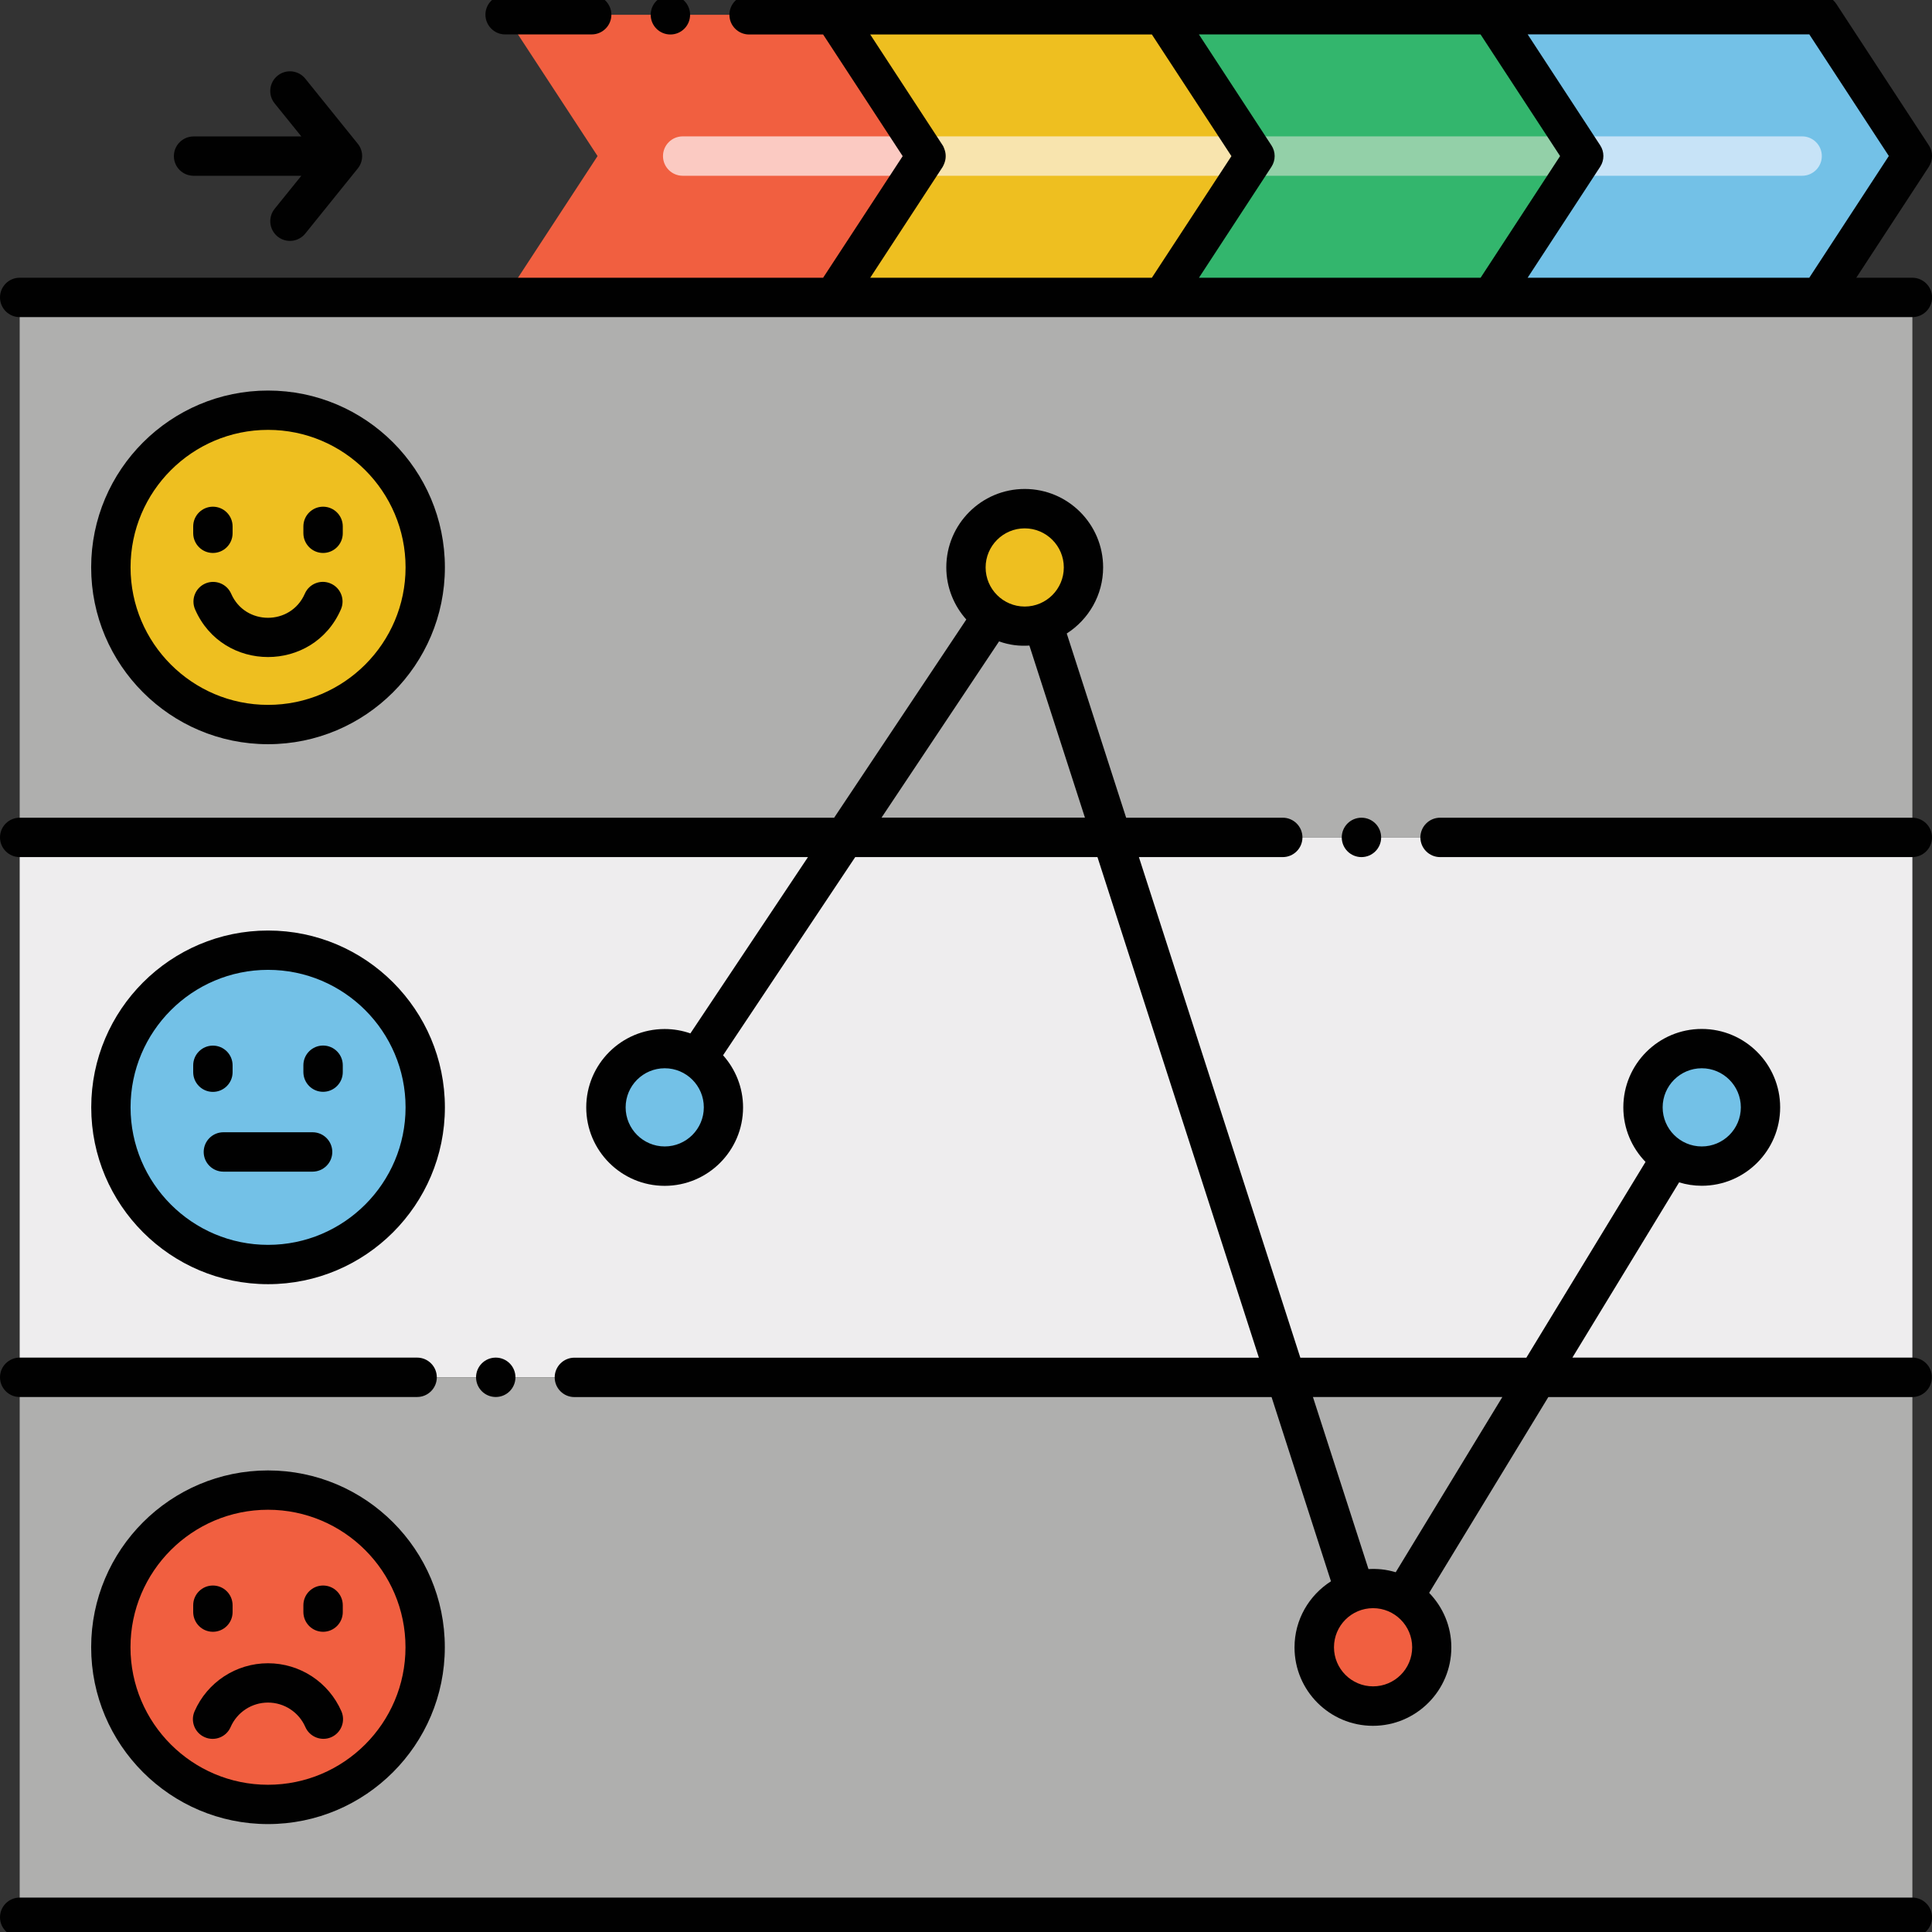 <?xml version="1.0" encoding="utf-8"?>
<!-- Generator: Adobe Illustrator 23.1.0, SVG Export Plug-In . SVG Version: 6.00 Build 0)  -->
<svg version="1.1" id="Layer_1" xmlns="http://www.w3.org/2000/svg" xmlns:xlink="http://www.w3.org/1999/xlink" x="0px" y="0px"
	 viewBox="0 0 256 256" style="enable-background:new 0 0 256 256;" xml:space="preserve">
<rect x="0" y="0" width="256" height="256" fill="#333333" stroke="none"/>
<style type="text/css">
	.st0{fill:#F2F5FB;}
	.st1{fill:#AFB4C8;}
	.st2{fill:#77CCCF;}
	.st3{fill:#31BEC2;}
	.st4{fill:#F4815A;}
	.st5{fill:#BAE5F6;}
	.st6{fill:#3DC6F2;}
	.st7{fill:#FAA328;}
	.st8{fill:#FFD945;}
	.st9{fill:#010101;}
	.st10{fill:#73C1E7;}
	.st11{fill:#F9B49F;}
	.st12{fill:#EEBF20;}
	.st13{fill:#33B66D;}
	.st14{fill:#93D0A8;}
	.st15{fill:#F15F40;}
	.st16{fill:#7D7C7B;}
	.st17{fill:#AFAFAE;}
	.st18{fill:#C7E3F7;}
	.st19{fill:#FFFFFF;}
	.st20{fill:#3E2239;}
	.st21{fill:#F16376;}
	.st22{fill:#77C5D3;}
	.st23{fill:#284342;}
	.st24{fill:#CECECD;}
	.st25{fill:#94CFB6;}
	.st26{fill:#EEEDEE;}
	.st27{fill:#FBCAC2;}
	.st28{fill:#F8E4AE;}
	.st29{fill:#E66773;}
	.st30{fill:#40242D;}
	.st31{fill:#CFD1D2;}
	.st32{fill:#EEBB61;}
	.st33{fill:#4799D3;}
	.st34{fill:#C6C5CA;}
	.st35{fill:#ADACB2;}
	.st36{fill:#E2E3E4;}
	.st37{fill:#898890;}
	.st38{fill:#CED0D1;}
	.st39{fill:#787680;}
	.st40{fill:#E0E0E2;}
	.st41{fill:#D5D6D6;}
	.st42{fill:#91CCB3;}
	.st43{fill:#76C1D0;}
	.st44{fill:#D3DDDC;}
	.st45{fill:#35B2CC;}
	.st46{fill:#030303;}
	.st47{opacity:0.2;}
</style>
<g>
	<g>
		<rect x="2.61" y="39.41" class="st17" width="250.79" height="71.54"/>
	</g>
	<g>
		<rect x="2.61" y="110.96" class="st26" width="250.79" height="71.54"/>
	</g>
	<g>
		<rect x="2.61" y="182.5" class="st17" width="250.79" height="71.54"/>
	</g>
	<g>
		<g>
			<polygon class="st15" points="122.73,20.68 110.49,39.41 66.93,39.41 79.18,20.68 66.93,1.96 110.49,1.96 			"/>
		</g>
		<g>
			<path class="st27" d="M122.73,23.29H90.46c-1.44,0-2.61-1.17-2.61-2.61s1.17-2.61,2.61-2.61h32.27c1.44,0,2.61,1.17,2.61,2.61
				S124.17,23.29,122.73,23.29z"/>
		</g>
		<g>
			<polygon class="st12" points="166.28,20.68 154.04,39.41 110.49,39.41 122.73,20.68 110.49,1.96 154.04,1.96 			"/>
		</g>
		<g>
			<path class="st28" d="M166.28,23.29h-43.55c-1.44,0-2.61-1.17-2.61-2.61s1.17-2.61,2.61-2.61h43.55c1.44,0,2.61,1.17,2.61,2.61
				S167.72,23.29,166.28,23.29z"/>
		</g>
		<g>
			<polygon class="st13" points="209.84,20.68 197.6,39.41 154.04,39.41 166.28,20.68 154.04,1.96 197.6,1.96 			"/>
		</g>
		<g>
			<path class="st14" d="M209.84,23.29h-43.56c-1.44,0-2.61-1.17-2.61-2.61s1.17-2.61,2.61-2.61h43.56c1.44,0,2.61,1.17,2.61,2.61
				S211.27,23.29,209.84,23.29z"/>
		</g>
		<g>
			<polygon class="st10" points="253.39,20.68 241.15,39.41 197.6,39.41 209.84,20.68 197.6,1.96 241.15,1.96 			"/>
		</g>
		<g>
			<path class="st18" d="M238.79,23.29h-28.96c-1.44,0-2.61-1.17-2.61-2.61s1.17-2.61,2.61-2.61h28.96c1.44,0,2.61,1.17,2.61,2.61
				S240.23,23.29,238.79,23.29z"/>
		</g>
	</g>
	<g>
		<circle class="st12" cx="35.51" cy="75.18" r="20.82"/>
	</g>
	<g>
		<circle class="st10" cx="35.51" cy="146.73" r="20.82"/>
	</g>
	<g>
		<circle class="st15" cx="35.51" cy="218.27" r="20.82"/>
	</g>
	<g>
		<circle class="st10" cx="88.08" cy="146.73" r="7.78"/>
	</g>
	<g>
		<circle class="st12" cx="135.78" cy="75.18" r="7.78"/>
	</g>
	<g>
		<circle class="st10" cx="225.5" cy="146.73" r="7.78"/>
	</g>
	<g>
		<circle class="st15" cx="181.94" cy="218.27" r="7.78"/>
	</g>
	<g>
		<path class="st9" d="M253.39,36.8h-7.42l9.61-14.7c0.57-0.87,0.57-1.99,0-2.85L243.33,0.53c-0.48-0.74-1.3-1.18-2.18-1.18
			c-12.72,0-126.08,0-141.89,0c-1.44,0-2.61,1.17-2.61,2.61c0,1.44,1.17,2.61,2.61,2.61h0.01h9.8l10.54,16.12L109.07,36.8
			c-15.58,0-90.9,0-106.47,0C1.17,36.8,0,37.97,0,39.41s1.17,2.61,2.61,2.61c13.15,0,239.59,0,250.79,0c1.44,0,2.61-1.17,2.61-2.61
			S254.83,36.8,253.39,36.8z M152.63,36.8h-37.32l9.6-14.69c0.08-0.13,0.13-0.27,0.19-0.4c0.28-0.66,0.28-1.39,0-2.05
			c-0.06-0.14-0.1-0.28-0.19-0.4l-9.6-14.69h37.32l10.54,16.12L152.63,36.8z M168.47,22.11c0.57-0.87,0.57-1.99,0-2.85l-9.61-14.7
			h37.32l10.54,16.12L196.19,36.8h-37.32L168.47,22.11z M202.42,36.8l9.61-14.7c0.57-0.87,0.57-1.99,0-2.85l-9.61-14.7h37.32
			l10.54,16.12L239.74,36.8H202.42z"/>
		<circle class="st9" cx="180.4" cy="110.96" r="2.61"/>
		<path class="st9" d="M253.39,108.35h-62.57c-1.44,0-2.61,1.17-2.61,2.61c0,1.44,1.17,2.61,2.61,2.61h62.57
			c1.44,0,2.61-1.17,2.61-2.61C256,109.52,254.83,108.35,253.39,108.35z"/>
		<path class="st9" d="M253.39,251.44H2.61c-1.44,0-2.61,1.17-2.61,2.61c0,1.44,1.17,2.61,2.61,2.61h250.79
			c1.44,0,2.61-1.17,2.61-2.61C256,252.6,254.83,251.44,253.39,251.44z"/>
		<circle class="st9" cx="65.69" cy="182.5" r="2.61"/>
		<path class="st9" d="M253.39,179.89h-45.04l14.14-23.22c0.95,0.29,1.96,0.45,3,0.45c5.73,0,10.39-4.66,10.39-10.39
			s-4.66-10.39-10.39-10.39c-5.73,0-10.39,4.66-10.39,10.39c0,2.81,1.12,5.35,2.94,7.23l-15.79,25.94H172.3l-21.39-66.33h19.06
			c1.44,0,2.61-1.17,2.61-2.61c0-1.44-1.17-2.61-2.61-2.61h-20.75l-7.87-24.41c2.89-1.85,4.82-5.08,4.82-8.76
			c0-5.73-4.66-10.39-10.39-10.39c-5.73,0-10.39,4.66-10.39,10.39c0,2.65,1.01,5.07,2.65,6.91l-17.51,26.26H2.61
			c-1.44,0-2.61,1.17-2.61,2.61c0,1.44,1.17,2.61,2.61,2.61h104.45l-15.58,23.36c-1.07-0.37-2.21-0.58-3.41-0.58
			c-5.73,0-10.39,4.66-10.39,10.39s4.66,10.39,10.39,10.39s10.39-4.66,10.39-10.39c0-2.65-1.01-5.07-2.65-6.91l17.51-26.26h32.1
			l21.39,66.33h-90.7c-1.44,0-2.61,1.17-2.61,2.61c0,1.44,1.17,2.61,2.61,2.61h92.38l7.87,24.41c-2.9,1.85-4.83,5.08-4.83,8.76
			c0,5.73,4.66,10.39,10.39,10.39c5.73,0,10.39-4.66,10.39-10.39c0-2.81-1.12-5.35-2.94-7.23l15.79-25.94h48.21
			c1.44,0,2.61-1.17,2.61-2.61C256,181.06,254.83,179.89,253.39,179.89z M225.49,141.55c2.85,0,5.18,2.32,5.18,5.18
			s-2.32,5.18-5.18,5.18c-2.85,0-5.18-2.32-5.18-5.18S222.64,141.55,225.49,141.55z M88.08,151.91c-2.85,0-5.18-2.32-5.18-5.18
			s2.32-5.18,5.18-5.18s5.18,2.32,5.18,5.18S90.93,151.91,88.08,151.91z M135.78,70.01c2.85,0,5.18,2.32,5.18,5.18
			s-2.32,5.18-5.18,5.18c-2.85,0-5.18-2.32-5.18-5.18S132.93,70.01,135.78,70.01z M116.8,108.35l15.58-23.36
			c1.45,0.51,2.71,0.63,4.02,0.55l7.36,22.8H116.8z M181.94,223.45c-2.85,0-5.18-2.32-5.18-5.18s2.32-5.18,5.18-5.18
			c2.85,0,5.18,2.32,5.18,5.18S184.8,223.45,181.94,223.45z M184.94,208.33c-1.3-0.39-2.42-0.48-3.61-0.42l-7.36-22.8h25.1
			L184.94,208.33z"/>
		<path class="st9" d="M0,182.5c0,1.44,1.17,2.61,2.61,2.61h52.66c1.44,0,2.61-1.17,2.61-2.61c0-1.44-1.17-2.61-2.61-2.61H2.61
			C1.17,179.89,0,181.06,0,182.5z"/>
		<path class="st9" d="M66.93,4.56h11.47c1.44,0,2.61-1.17,2.61-2.61c0-1.44-1.17-2.61-2.61-2.61H66.93c-1.44,0-2.61,1.17-2.61,2.61
			C64.33,3.39,65.5,4.56,66.93,4.56z"/>
		<circle class="st9" cx="88.83" cy="1.96" r="2.61"/>
		<path class="st9" d="M28.21,73.27c1.44,0,2.61-1.17,2.61-2.61v-0.91c0-1.44-1.17-2.61-2.61-2.61s-2.61,1.17-2.61,2.61v0.91
			C25.61,72.1,26.77,73.27,28.21,73.27z"/>
		<path class="st9" d="M42.81,73.27c1.44,0,2.61-1.17,2.61-2.61v-0.91c0-1.44-1.17-2.61-2.61-2.61s-2.61,1.17-2.61,2.61v0.91
			C40.21,72.1,41.37,73.27,42.81,73.27z"/>
		<path class="st9" d="M45.17,80.75c0.58-1.32-0.03-2.86-1.35-3.43c-1.32-0.58-2.86,0.03-3.43,1.35c-1.86,4.26-7.91,4.25-9.76,0
			c-0.58-1.32-2.11-1.92-3.43-1.35c-1.32,0.58-1.92,2.11-1.35,3.43C29.52,89.16,41.5,89.17,45.17,80.75z"/>
		<path class="st9" d="M30.82,142.07v-0.91c0-1.44-1.17-2.61-2.61-2.61s-2.61,1.17-2.61,2.61v0.91c0,1.44,1.17,2.61,2.61,2.61
			S30.82,143.51,30.82,142.07z"/>
		<path class="st9" d="M42.81,144.67c1.44,0,2.61-1.17,2.61-2.61v-0.91c0-1.44-1.17-2.61-2.61-2.61s-2.61,1.17-2.61,2.61v0.91
			C40.21,143.51,41.37,144.67,42.81,144.67z"/>
		<path class="st9" d="M44.03,152.64c0-1.44-1.17-2.61-2.61-2.61H29.6c-1.44,0-2.61,1.17-2.61,2.61c0,1.44,1.17,2.61,2.61,2.61
			h11.82C42.86,155.24,44.03,154.08,44.03,152.64z"/>
		<path class="st9" d="M28.21,216.22c1.44,0,2.61-1.17,2.61-2.61v-0.91c0-1.44-1.17-2.61-2.61-2.61s-2.61,1.17-2.61,2.61v0.91
			C25.61,215.05,26.77,216.22,28.21,216.22z"/>
		<path class="st9" d="M42.81,216.22c1.44,0,2.61-1.17,2.61-2.61v-0.91c0-1.44-1.17-2.61-2.61-2.61s-2.61,1.17-2.61,2.61v0.91
			C40.21,215.05,41.37,216.22,42.81,216.22z"/>
		<path class="st9" d="M35.51,220.39c-4.22,0-8.04,2.5-9.73,6.37c-0.58,1.32,0.03,2.86,1.35,3.43c1.32,0.58,2.86-0.03,3.43-1.35
			c0.86-1.97,2.8-3.24,4.95-3.24c2.15,0,4.09,1.27,4.95,3.24c0.58,1.32,2.12,1.92,3.43,1.35c1.32-0.58,1.92-2.11,1.35-3.43
			C43.55,222.89,39.74,220.39,35.51,220.39z"/>
		<path class="st9" d="M58.95,75.18c0-12.92-10.51-23.43-23.43-23.43S12.08,62.26,12.08,75.18c0,12.92,10.51,23.43,23.43,23.43
			S58.95,88.1,58.95,75.18z M17.3,75.18c0-10.05,8.17-18.22,18.22-18.22s18.22,8.17,18.22,18.22c0,10.04-8.17,18.22-18.22,18.22
			S17.3,85.23,17.3,75.18z"/>
		<path class="st9" d="M58.95,146.73c0-12.92-10.51-23.43-23.43-23.43s-23.43,10.51-23.43,23.43s10.51,23.43,23.43,23.43
			S58.95,159.65,58.95,146.73z M17.3,146.73c0-10.04,8.17-18.22,18.22-18.22s18.22,8.17,18.22,18.22c0,10.04-8.17,18.22-18.22,18.22
			S17.3,156.77,17.3,146.73z"/>
		<path class="st9" d="M35.51,194.84c-12.92,0-23.43,10.51-23.43,23.43c0,12.92,10.51,23.43,23.43,23.43s23.43-10.51,23.43-23.43
			C58.95,205.35,48.43,194.84,35.51,194.84z M35.51,236.49c-10.04,0-18.22-8.17-18.22-18.22c0-10.04,8.17-18.22,18.22-18.22
			s18.22,8.17,18.22,18.22C53.73,228.32,45.56,236.49,35.51,236.49z"/>
		<path class="st9" d="M25.65,23.29h14.28l-3.54,4.38c-0.9,1.12-0.73,2.76,0.39,3.67c1.13,0.91,2.76,0.73,3.67-0.39l6.96-8.63
			c0.77-0.96,0.77-2.32,0-3.27l-6.96-8.63c-0.9-1.12-2.55-1.3-3.67-0.39c-1.12,0.9-1.3,2.55-0.39,3.67l3.54,4.38H25.65
			c-1.44,0-2.61,1.17-2.61,2.61S24.21,23.29,25.65,23.29z"/>
	</g>
</g>
</svg>
